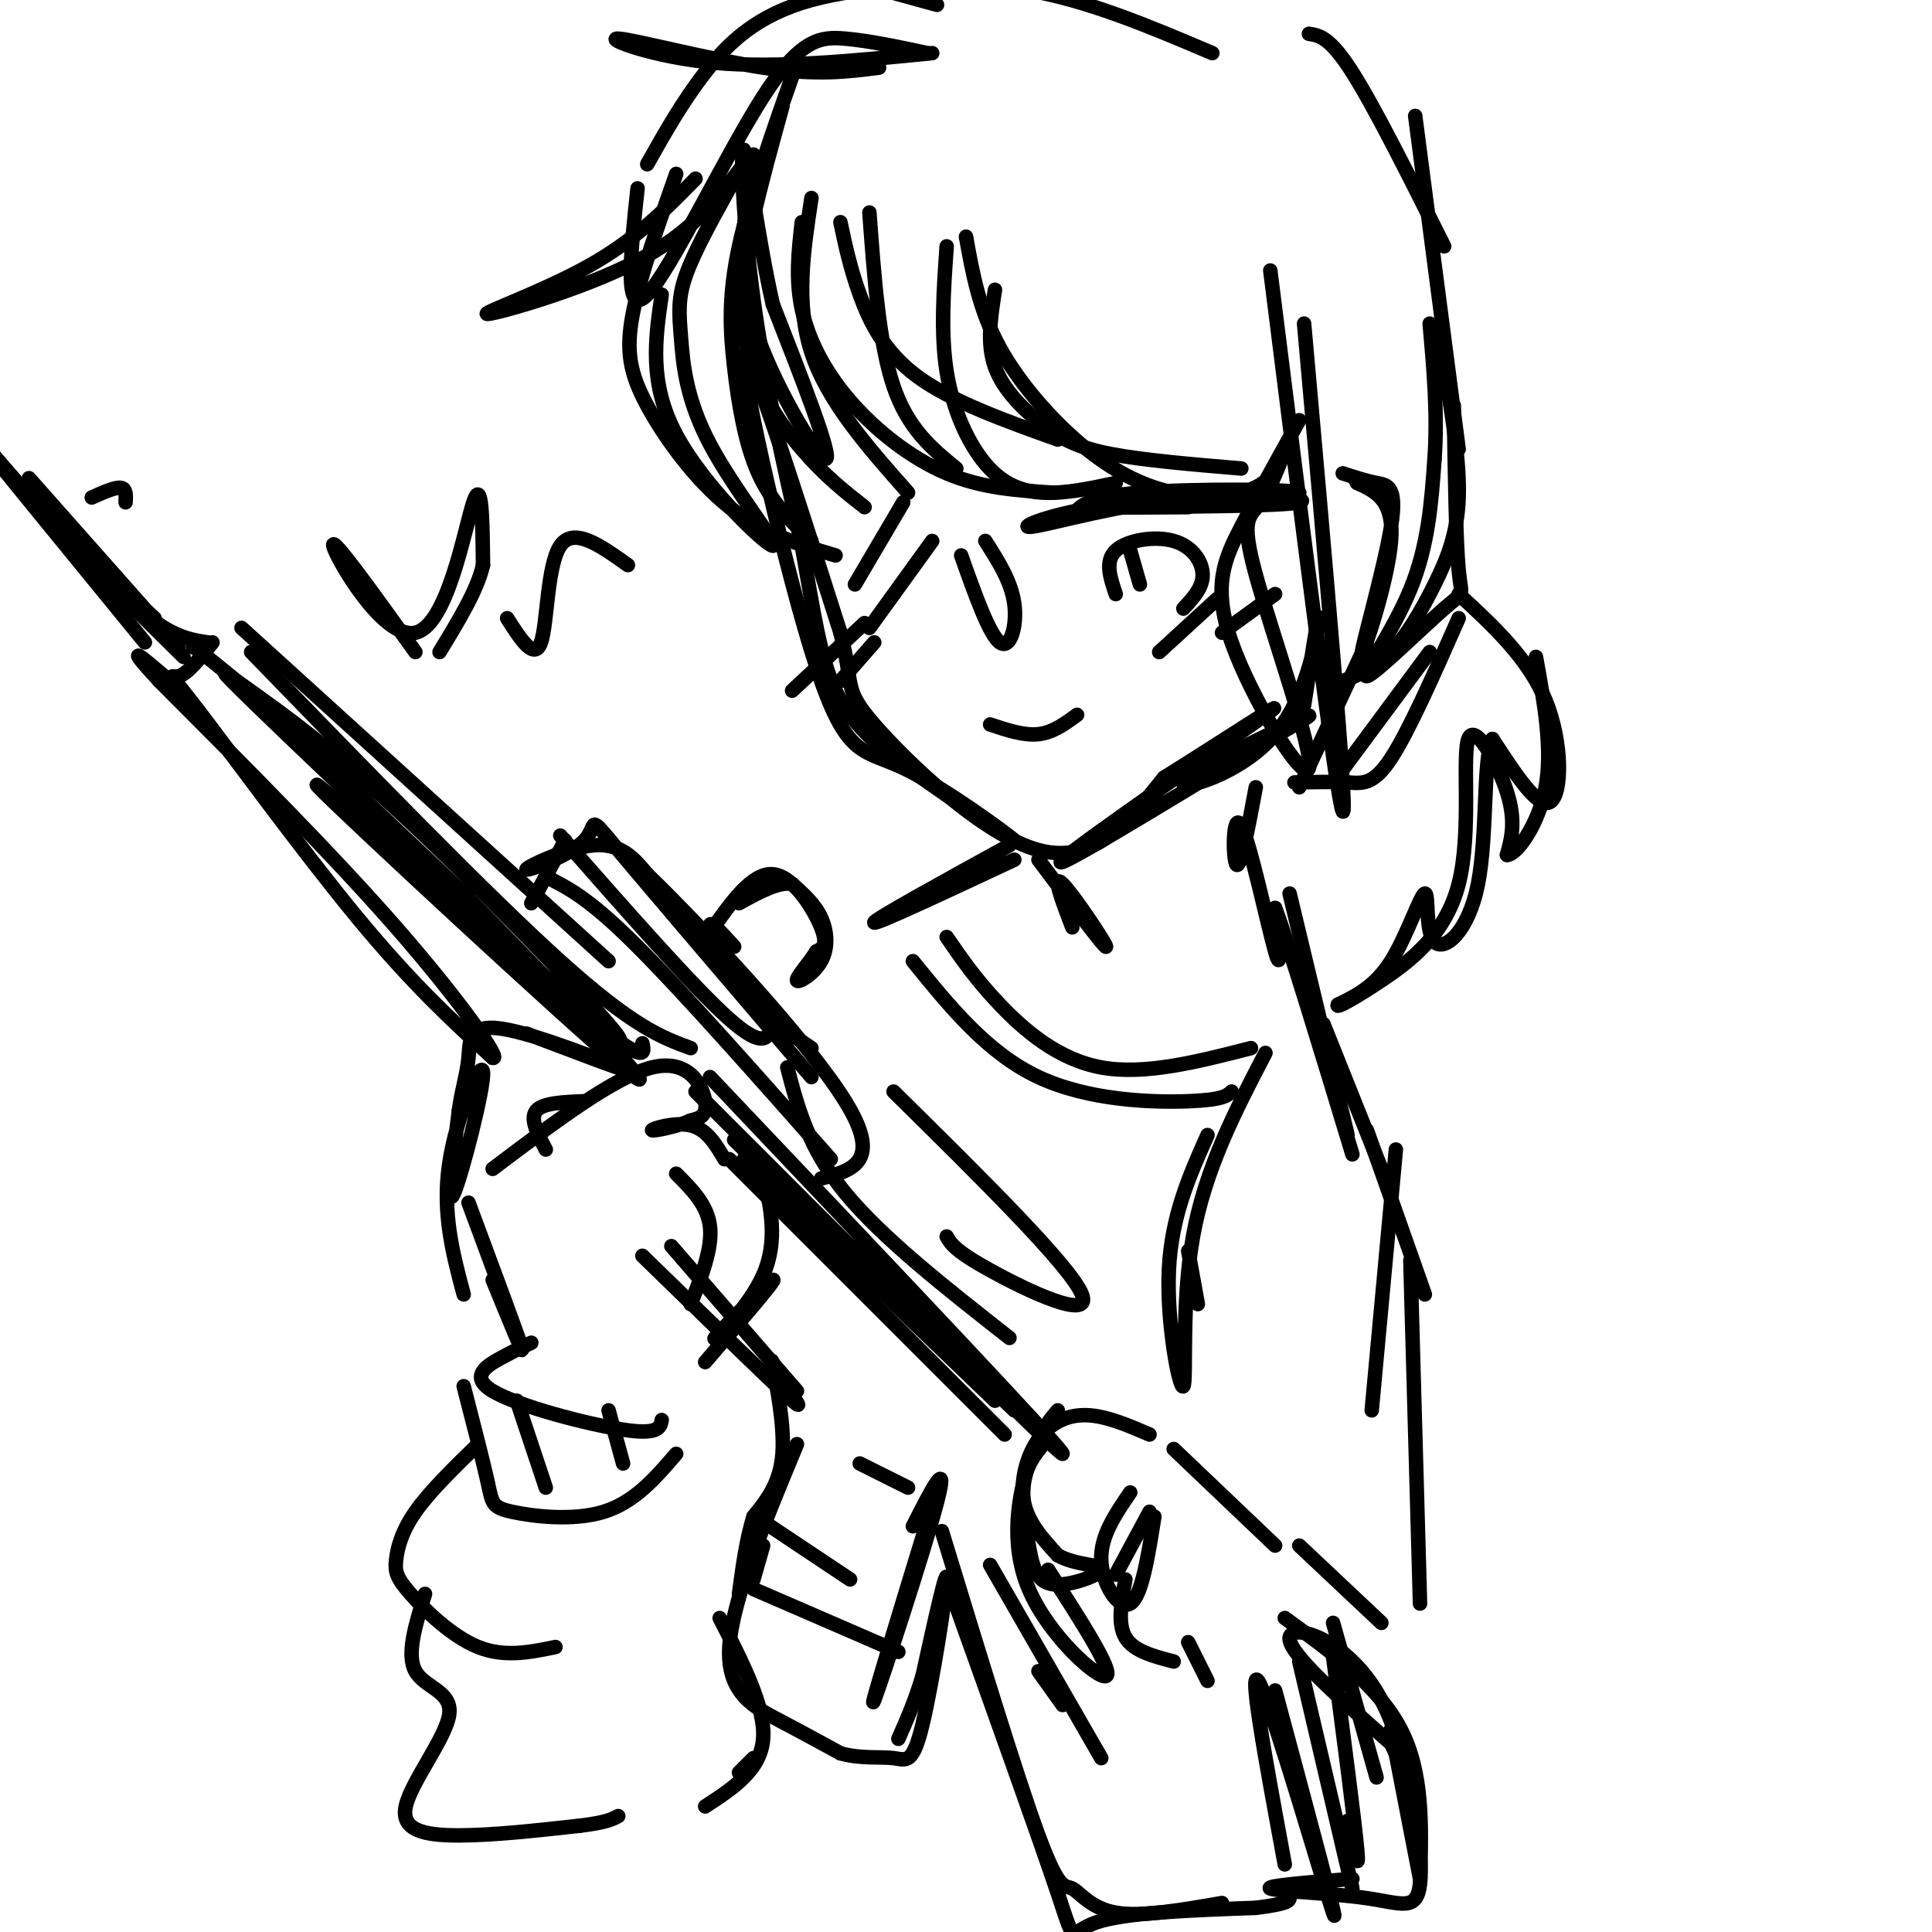 <svg viewBox='0 0 400 400' version='1.1' xmlns='http://www.w3.org/2000/svg' xmlns:xlink='http://www.w3.org/1999/xlink'><g fill='none' stroke='rgb(0,0,0)' stroke-width='3' stroke-linecap='round' stroke-linejoin='round'><path d='M162,22c-2.167,7.827 -4.333,15.655 -6,23c-1.667,7.345 -2.833,14.208 1,25c3.833,10.792 12.667,25.512 14,25c1.333,-0.512 -4.833,-16.256 -11,-32'/><path d='M160,63c-3.060,-13.429 -5.208,-31.000 -6,-32c-0.792,-1.000 -0.226,14.571 2,31c2.226,16.429 6.113,33.714 10,51'/><path d='M166,113c2.500,13.905 3.750,23.167 7,30c3.250,6.833 8.500,11.238 15,16c6.500,4.762 14.250,9.881 22,15'/><path d='M210,174c-1.018,-1.006 -14.561,-11.022 -23,-15c-8.439,-3.978 -11.772,-1.917 -18,-21c-6.228,-19.083 -15.351,-59.309 -15,-64c0.351,-4.691 10.175,26.155 20,57'/><path d='M174,131c2.964,11.393 0.375,11.375 7,19c6.625,7.625 22.464,22.893 34,26c11.536,3.107 18.768,-5.946 26,-15'/><path d='M241,161c11.786,-7.345 28.250,-18.208 21,-13c-7.250,5.208 -38.214,26.488 -42,30c-3.786,3.512 19.607,-10.744 43,-25'/><path d='M263,153c9.161,-5.320 10.562,-6.119 4,-3c-6.562,3.119 -21.089,10.156 -22,12c-0.911,1.844 11.793,-1.503 19,-10c7.207,-8.497 8.916,-22.142 9,-24c0.084,-1.858 -1.458,8.071 -3,18'/><path d='M96,268c-2.244,-8.417 -4.488,-16.833 -3,-27c1.488,-10.167 6.708,-22.083 7,-19c0.292,3.083 -4.345,21.167 -6,25c-1.655,3.833 -0.327,-6.583 1,-17'/><path d='M95,230c0.627,-4.608 1.694,-7.627 2,-11c0.306,-3.373 -0.148,-7.100 7,-6c7.148,1.100 21.900,7.029 24,8c2.100,0.971 -8.450,-3.014 -19,-7'/><path d='M113,238c-1.667,-3.167 -3.333,-6.333 -2,-8c1.333,-1.667 5.667,-1.833 10,-2'/><path d='M102,242c12.644,-9.556 25.289,-19.111 33,-21c7.711,-1.889 10.489,3.889 11,7c0.511,3.111 -1.244,3.556 -3,4'/><path d='M143,232c-2.667,1.214 -7.833,2.250 -8,2c-0.167,-0.250 4.667,-1.786 8,-1c3.333,0.786 5.167,3.893 7,7'/><path d='M133,216c0.536,2.571 1.071,5.143 -17,-10c-18.071,-15.143 -54.750,-48.000 -50,-43c4.750,5.000 50.929,47.857 63,58c12.071,10.143 -9.964,-12.429 -32,-35'/><path d='M97,186c-21.142,-20.467 -57.997,-54.136 -49,-45c8.997,9.136 63.845,61.075 77,72c13.155,10.925 -15.384,-19.164 -35,-38c-19.616,-18.836 -30.308,-26.418 -41,-34'/><path d='M49,141c-8.333,-6.833 -8.667,-6.917 -9,-7'/><path d='M44,133c-2.595,3.274 -5.190,6.548 -7,7c-1.810,0.452 -2.833,-1.917 4,7c6.833,8.917 21.524,29.119 33,43c11.476,13.881 19.738,21.440 28,29'/><path d='M102,219c2.089,0.778 -6.689,-11.778 -20,-27c-13.311,-15.222 -31.156,-33.111 -49,-51'/><path d='M33,141c-8.000,-8.667 -3.500,-4.833 1,-1'/><path d='M32,128c-12.000,-11.167 -24.000,-22.333 -23,-21c1.000,1.333 15.000,15.167 29,29'/><path d='M97,249c5.083,13.667 10.167,27.333 11,30c0.833,2.667 -2.583,-5.667 -6,-14'/><path d='M238,297c-4.494,-1.935 -8.988,-3.869 -13,-4c-4.012,-0.131 -7.542,1.542 -10,5c-2.458,3.458 -3.845,8.702 -3,13c0.845,4.298 3.923,7.649 7,11'/><path d='M219,322c3.655,2.118 9.291,1.913 9,3c-0.291,1.087 -6.511,3.467 -10,3c-3.489,-0.467 -4.247,-3.779 -5,-8c-0.753,-4.221 -1.501,-9.349 -1,-13c0.501,-3.651 2.250,-5.826 4,-8'/><path d='M216,299c0.833,-1.500 0.917,-1.250 1,-1'/><path d='M219,292c-1.988,2.375 -3.976,4.750 -6,11c-2.024,6.250 -4.083,16.375 0,26c4.083,9.625 14.310,18.750 16,18c1.690,-0.750 -5.155,-11.375 -12,-22'/><path d='M234,309c-3.089,4.511 -6.178,9.022 -6,14c0.178,4.978 3.622,10.422 6,9c2.378,-1.422 3.689,-9.711 5,-18'/><path d='M238,313c0.000,0.000 -7.000,13.000 -7,13'/><path d='M233,327c-0.833,4.583 -1.667,9.167 0,12c1.667,2.833 5.833,3.917 10,5'/><path d='M246,340c0.000,0.000 4.000,8.000 4,8'/><path d='M163,221c2.167,8.333 4.333,16.667 12,26c7.667,9.333 20.833,19.667 34,30'/><path d='M147,223c36.750,38.750 73.500,77.500 73,78c-0.500,0.500 -38.250,-37.250 -76,-75'/><path d='M43,133c-4.556,-0.667 -9.111,-1.333 -20,-12c-10.889,-10.667 -28.111,-31.333 -28,-31c0.111,0.333 17.556,21.667 35,43'/><path d='M19,103c2.417,-1.083 4.833,-2.167 6,-2c1.167,0.167 1.083,1.583 1,3'/><path d='M110,187c0.000,0.000 7.000,-13.000 7,-13'/><path d='M116,173c13.833,15.750 27.667,31.500 35,38c7.333,6.500 8.167,3.750 9,1'/><path d='M152,196c-2.711,-3.000 -5.422,-6.000 -5,-4c0.422,2.000 3.978,9.000 8,14c4.022,5.000 8.511,8.000 13,11'/><path d='M168,223c-16.571,-19.407 -33.142,-38.813 -40,-47c-6.858,-8.187 -4.003,-5.153 -7,-2c-2.997,3.153 -11.845,6.426 -12,6c-0.155,-0.426 8.384,-4.550 14,-5c5.616,-0.450 8.308,2.775 11,6'/><path d='M134,181c11.044,10.667 33.156,34.333 41,47c7.844,12.667 1.422,14.333 -5,16'/><path d='M133,260c12.707,12.383 25.413,24.766 30,29c4.587,4.234 1.054,0.321 -1,-3c-2.054,-3.321 -2.630,-6.048 -2,-3c0.630,3.048 2.466,11.871 2,18c-0.466,6.129 -3.233,9.565 -6,13'/><path d='M156,314c-1.500,4.833 -2.250,10.417 -3,16'/><path d='M158,320c0.000,0.000 -2.000,7.000 -2,7'/><path d='M147,193c4.356,-6.178 8.711,-12.356 13,-12c4.289,0.356 8.511,7.244 10,11c1.489,3.756 0.244,4.378 -1,5'/><path d='M169,197c-1.344,2.254 -4.206,5.388 -4,6c0.206,0.612 3.478,-1.297 5,-4c1.522,-2.703 1.292,-6.201 0,-9c-1.292,-2.799 -3.646,-4.900 -6,-7'/><path d='M164,183c-2.833,-0.500 -6.917,1.750 -11,4'/><path d='M114,182c4.167,2.167 8.333,4.333 18,14c9.667,9.667 24.833,26.833 40,44'/><path d='M165,299c-6.733,16.222 -13.467,32.444 -14,42c-0.533,9.556 5.133,12.444 10,15c4.867,2.556 8.933,4.778 13,7'/><path d='M174,363c4.234,1.191 8.321,0.670 11,1c2.679,0.330 3.952,1.512 6,-7c2.048,-8.512 4.871,-26.718 5,-30c0.129,-3.282 -2.435,8.359 -5,20'/><path d='M191,347c-1.667,5.500 -3.333,9.250 -5,13'/><path d='M215,178c6.956,9.244 13.911,18.489 14,18c0.089,-0.489 -6.689,-10.711 -9,-13c-2.311,-2.289 -0.156,3.356 2,9'/><path d='M209,175c-14.083,7.750 -28.167,15.500 -28,16c0.167,0.500 14.583,-6.250 29,-13'/><path d='M260,163c-1.595,8.494 -3.190,16.988 -4,16c-0.810,-0.988 -0.833,-11.458 1,-8c1.833,3.458 5.524,20.845 7,26c1.476,5.155 0.738,-1.923 0,-9'/><path d='M264,188c2.667,7.000 9.333,29.000 16,51'/><path d='M267,185c0.000,0.000 12.000,50.000 12,50'/><path d='M243,300c0.000,0.000 21.000,20.000 21,20'/><path d='M205,324c0.000,0.000 23.000,40.000 23,40'/><path d='M215,346c0.000,0.000 5.000,7.000 5,7'/><path d='M196,327c9.556,26.711 19.111,53.422 23,65c3.889,11.578 2.111,8.022 8,6c5.889,-2.022 19.444,-2.511 33,-3'/><path d='M260,395c6.667,-0.833 6.833,-1.417 7,-2'/><path d='M264,350c6.844,25.467 13.689,50.933 12,46c-1.689,-4.933 -11.911,-40.267 -15,-47c-3.089,-6.733 0.956,15.133 5,37'/><path d='M156,329c0.000,0.000 30.000,13.000 30,13'/><path d='M158,315c0.000,0.000 18.000,12.000 18,12'/><path d='M192,315c-6.200,20.289 -12.400,40.578 -11,37c1.400,-3.578 10.400,-31.022 13,-41c2.600,-9.978 -1.200,-2.489 -5,5'/><path d='M188,308c0.000,0.000 -10.000,-5.000 -10,-5'/><path d='M139,258c0.000,0.000 26.000,30.000 26,30'/><path d='M37,134c0.000,0.000 -31.000,-35.000 -31,-35'/><path d='M50,130c0.000,0.000 76.000,69.000 76,69'/><path d='M52,135c24.417,25.167 48.833,50.333 64,64c15.167,13.667 21.083,15.833 27,18'/><path d='M152,236c0.000,0.000 52.000,51.000 52,51'/><path d='M154,238c0.000,0.000 56.000,54.000 56,54'/><path d='M151,240c0.000,0.000 57.000,57.000 57,57'/><path d='M154,240c0.000,0.000 52.000,50.000 52,50'/><path d='M140,243c3.250,3.250 6.500,6.500 7,11c0.500,4.500 -1.750,10.250 -4,16'/><path d='M158,243c1.571,6.946 3.143,13.893 0,21c-3.143,7.107 -11.000,14.375 -10,13c1.000,-1.375 10.857,-11.393 12,-12c1.143,-0.607 -6.429,8.196 -14,17'/><path d='M196,194c3.000,4.378 6.000,8.756 11,14c5.000,5.244 12.000,11.356 21,13c9.000,1.644 20.000,-1.178 31,-4'/><path d='M189,199c7.733,9.533 15.467,19.067 26,24c10.533,4.933 23.867,5.267 31,5c7.133,-0.267 8.067,-1.133 9,-2'/><path d='M179,105c-4.111,-3.222 -8.222,-6.444 -13,-12c-4.778,-5.556 -10.222,-13.444 -12,-24c-1.778,-10.556 0.111,-23.778 2,-37'/><path d='M165,13c-4.875,13.804 -9.750,27.607 -12,38c-2.250,10.393 -1.875,17.375 -1,25c0.875,7.625 2.250,15.893 5,22c2.750,6.107 6.875,10.054 11,14'/><path d='M173,115c-7.518,-2.244 -15.036,-4.488 -22,-10c-6.964,-5.512 -13.375,-14.292 -17,-21c-3.625,-6.708 -4.464,-11.345 -3,-19c1.464,-7.655 5.232,-18.327 9,-29'/><path d='M137,61c-1.344,9.174 -2.689,18.347 3,29c5.689,10.653 18.411,22.785 20,23c1.589,0.215 -7.956,-11.489 -13,-21c-5.044,-9.511 -5.589,-16.830 -6,-22c-0.411,-5.170 -0.689,-8.191 1,-13c1.689,-4.809 5.344,-11.404 9,-18'/><path d='M154,34c-5.298,7.018 -10.595,14.036 -22,20c-11.405,5.964 -28.917,10.875 -31,11c-2.083,0.125 11.262,-4.536 21,-10c9.738,-5.464 15.869,-11.732 22,-18'/><path d='M132,39c-1.464,13.560 -2.929,27.119 2,22c4.929,-5.119 16.250,-28.917 24,-41c7.750,-12.083 11.929,-12.452 17,-12c5.071,0.452 11.036,1.726 17,3'/><path d='M193,11c-16.006,1.589 -32.012,3.179 -45,2c-12.988,-1.179 -22.958,-5.125 -20,-5c2.958,0.125 18.845,4.321 30,6c11.155,1.679 17.577,0.839 24,0'/><path d='M195,317c7.798,25.542 15.595,51.083 20,63c4.405,11.917 5.417,10.208 7,11c1.583,0.792 3.738,4.083 9,5c5.262,0.917 13.631,-0.542 22,-2'/><path d='M276,336c0.000,0.000 9.000,32.000 9,32'/><path d='M266,335c9.667,7.000 19.333,14.000 24,23c4.667,9.000 4.333,20.000 4,31'/><path d='M294,389c0.190,-2.536 -1.333,-24.375 -8,-37c-6.667,-12.625 -18.476,-16.036 -19,-13c-0.524,3.036 10.238,12.518 21,22'/><path d='M288,361c4.901,9.764 6.654,23.174 6,29c-0.654,5.826 -3.715,4.069 -11,3c-7.285,-1.069 -18.796,-1.448 -20,-2c-1.204,-0.552 7.898,-1.276 17,-2'/><path d='M280,391c0.000,0.000 -11.000,-47.000 -11,-47'/><path d='M279,377c1.250,5.833 2.500,11.667 2,6c-0.500,-5.667 -2.750,-22.833 -5,-40'/><path d='M294,389c0.000,0.000 -6.000,-31.000 -6,-31'/><path d='M194,1c0.000,0.000 -51.000,-14.000 -51,-14'/><path d='M134,34c3.622,-6.444 7.244,-12.889 12,-19c4.756,-6.111 10.644,-11.889 22,-15c11.356,-3.111 28.178,-3.556 45,-4'/><path d='M176,-2c12.250,-1.083 24.500,-2.167 37,0c12.500,2.167 25.250,7.583 38,13'/><path d='M271,7c2.167,0.333 4.333,0.667 9,8c4.667,7.333 11.833,21.667 19,36'/><path d='M293,24c0.000,0.000 9.000,69.000 9,69'/><path d='M301,84c0.214,13.989 0.427,27.978 1,34c0.573,6.022 1.504,4.078 -3,8c-4.504,3.922 -14.443,13.710 -16,14c-1.557,0.290 5.270,-8.917 9,-18c3.730,-9.083 4.365,-18.041 5,-27'/><path d='M297,95c0.667,-9.167 -0.167,-18.583 -1,-28'/><path d='M270,67c4.583,51.417 9.167,102.833 8,101c-1.167,-1.833 -8.083,-56.917 -15,-112'/><path d='M264,98c-1.786,1.549 -3.573,3.097 -7,4c-3.427,0.903 -8.496,1.159 -14,0c-5.504,-1.159 -11.443,-3.735 -18,-9c-6.557,-5.265 -13.730,-13.219 -18,-21c-4.270,-7.781 -5.635,-15.391 -7,-23'/><path d='M196,51c-0.637,9.030 -1.274,18.060 0,26c1.274,7.940 4.458,14.792 8,19c3.542,4.208 7.440,5.774 12,6c4.560,0.226 9.780,-0.887 15,-2'/><path d='M218,102c-7.333,-0.452 -14.667,-0.905 -22,-4c-7.333,-3.095 -14.667,-8.833 -20,-15c-5.333,-6.167 -8.667,-12.762 -10,-19c-1.333,-6.238 -0.667,-12.119 0,-18'/><path d='M168,41c-1.667,10.917 -3.333,21.833 0,32c3.333,10.167 11.667,19.583 20,29'/><path d='M219,91c-11.000,-3.933 -22.000,-7.867 -29,-13c-7.000,-5.133 -10.000,-11.467 -12,-17c-2.000,-5.533 -3.000,-10.267 -4,-15'/><path d='M180,44c1.000,13.583 2.000,27.167 5,36c3.000,8.833 8.000,12.917 13,17'/><path d='M206,60c-0.875,5.565 -1.750,11.131 0,16c1.750,4.869 6.125,9.042 10,12c3.875,2.958 7.250,4.702 14,6c6.750,1.298 16.875,2.149 27,3'/><path d='M302,123c7.222,6.667 14.444,13.333 18,22c3.556,8.667 3.444,19.333 1,21c-2.444,1.667 -7.222,-5.667 -12,-13'/><path d='M309,153c-2.002,3.841 -1.006,19.944 -3,30c-1.994,10.056 -6.978,14.067 -9,12c-2.022,-2.067 -1.083,-10.210 -2,-10c-0.917,0.210 -3.691,8.774 -7,14c-3.309,5.226 -7.155,7.113 -11,9'/><path d='M277,208c-0.636,0.950 3.274,-1.174 9,-5c5.726,-3.826 13.267,-9.356 16,-20c2.733,-10.644 0.659,-26.404 2,-30c1.341,-3.596 6.097,4.973 8,11c1.903,6.027 0.951,9.514 0,13'/><path d='M312,177c1.867,0.111 6.533,-6.111 8,-14c1.467,-7.889 -0.267,-17.444 -2,-27'/><path d='M302,128c-5.156,11.689 -10.311,23.378 -14,29c-3.689,5.622 -5.911,5.178 -9,5c-3.089,-0.178 -7.044,-0.089 -11,0'/><path d='M269,163c0.000,0.000 14.000,-30.000 14,-30'/><path d='M276,162c0.000,0.000 20.000,-27.000 20,-27'/><path d='M299,76c1.625,9.756 3.250,19.512 3,27c-0.250,7.488 -2.375,12.708 -5,18c-2.625,5.292 -5.750,10.655 -9,14c-3.250,3.345 -6.625,4.673 -10,6'/><path d='M269,87c-4.271,7.669 -8.543,15.338 -12,22c-3.457,6.662 -6.100,12.318 -2,24c4.100,11.682 14.944,29.389 16,26c1.056,-3.389 -7.677,-27.874 -11,-40c-3.323,-12.126 -1.235,-11.893 1,-15c2.235,-3.107 4.618,-9.553 7,-16'/><path d='M278,98c2.378,0.778 4.756,1.557 7,2c2.244,0.443 4.354,0.552 3,9c-1.354,8.448 -6.172,25.236 -6,26c0.172,0.764 5.335,-14.496 6,-23c0.665,-8.504 -3.167,-10.252 -7,-12'/><path d='M281,100c-1.167,-2.000 -0.583,-1.000 0,0'/><path d='M222,107c1.311,-2.044 2.622,-4.089 14,-5c11.378,-0.911 32.822,-0.689 33,0c0.178,0.689 -20.911,1.844 -42,3'/><path d='M227,105c-10.877,1.746 -17.070,4.612 -13,4c4.070,-0.612 18.404,-4.703 32,-6c13.596,-1.297 26.456,0.201 23,1c-3.456,0.799 -23.228,0.900 -43,1'/><path d='M226,105c-3.833,0.167 8.083,0.083 20,0'/><path d='M231,123c-1.155,-3.411 -2.310,-6.821 0,-9c2.310,-2.179 8.083,-3.125 12,-2c3.917,1.125 5.976,4.321 6,7c0.024,2.679 -1.988,4.839 -4,7'/><path d='M236,121c0.000,0.000 -2.000,-7.000 -2,-7'/><path d='M205,150c3.500,1.167 7.000,2.333 10,2c3.000,-0.333 5.500,-2.167 8,-4'/><path d='M199,115c2.911,8.200 5.822,16.400 8,18c2.178,1.600 3.622,-3.400 3,-8c-0.622,-4.600 -3.311,-8.800 -6,-13'/><path d='M177,121c0.000,0.000 10.000,-17.000 10,-17'/><path d='M180,130c0.000,0.000 13.000,-18.000 13,-18'/><path d='M274,212c0.000,0.000 14.000,35.000 14,35'/><path d='M283,234c0.000,0.000 12.000,34.000 12,34'/><path d='M250,235c-3.750,8.423 -7.500,16.845 -8,28c-0.500,11.155 2.250,25.042 3,24c0.750,-1.042 -0.500,-17.012 2,-31c2.500,-13.988 8.750,-25.994 15,-38'/><path d='M246,259c0.000,0.000 2.000,11.000 2,11'/><path d='M289,238c0.000,0.000 -5.000,54.000 -5,54'/><path d='M185,226c18.378,18.133 36.756,36.267 39,42c2.244,5.733 -11.644,-0.933 -19,-5c-7.356,-4.067 -8.178,-5.533 -9,-7'/><path d='M110,278c-1.554,0.726 -3.107,1.452 -6,3c-2.893,1.548 -7.125,3.917 -2,7c5.125,3.083 19.607,6.881 27,8c7.393,1.119 7.696,-0.440 8,-2'/><path d='M96,287c2.024,7.845 4.048,15.690 5,20c0.952,4.310 0.833,5.083 5,6c4.167,0.917 12.619,1.976 19,0c6.381,-1.976 10.690,-6.988 15,-12'/><path d='M107,290c0.000,0.000 6.000,18.000 6,18'/><path d='M126,292c0.000,0.000 3.000,11.000 3,11'/><path d='M99,299c-5.037,4.909 -10.073,9.818 -13,14c-2.927,4.182 -3.743,7.636 -4,10c-0.257,2.364 0.046,3.636 3,7c2.954,3.364 8.558,8.818 14,11c5.442,2.182 10.721,1.091 16,0'/><path d='M88,330c-1.959,6.268 -3.917,12.536 -2,16c1.917,3.464 7.710,4.124 7,9c-0.710,4.876 -7.922,13.967 -9,19c-1.078,5.033 3.978,6.010 11,6c7.022,-0.010 16.011,-1.005 25,-2'/><path d='M120,378c5.500,-0.667 6.750,-1.333 8,-2'/><path d='M149,335c4.750,9.250 9.500,18.500 9,25c-0.500,6.500 -6.250,10.250 -12,14'/><path d='M153,367c0.000,0.000 3.000,-3.000 3,-3'/><path d='M269,320c0.000,0.000 17.000,16.000 17,16'/><path d='M240,135c0.000,0.000 12.000,-11.000 12,-11'/><path d='M253,131c0.000,0.000 11.000,-8.000 11,-8'/><path d='M164,143c0.000,0.000 15.000,-14.000 15,-14'/><path d='M174,141c0.000,0.000 7.000,-8.000 7,-8'/><path d='M130,117c-5.622,-4.022 -11.244,-8.044 -14,-4c-2.756,4.044 -2.644,16.156 -4,20c-1.356,3.844 -4.178,-0.578 -7,-5'/><path d='M86,135c-8.762,-12.214 -17.524,-24.429 -17,-22c0.524,2.429 10.333,19.500 17,18c6.667,-1.500 10.190,-21.571 12,-27c1.810,-5.429 1.905,3.786 2,13'/><path d='M100,117c-1.167,5.167 -5.083,11.583 -9,18'/><path d='M292,261c0.000,0.000 2.000,71.000 2,71'/></g>
</svg>